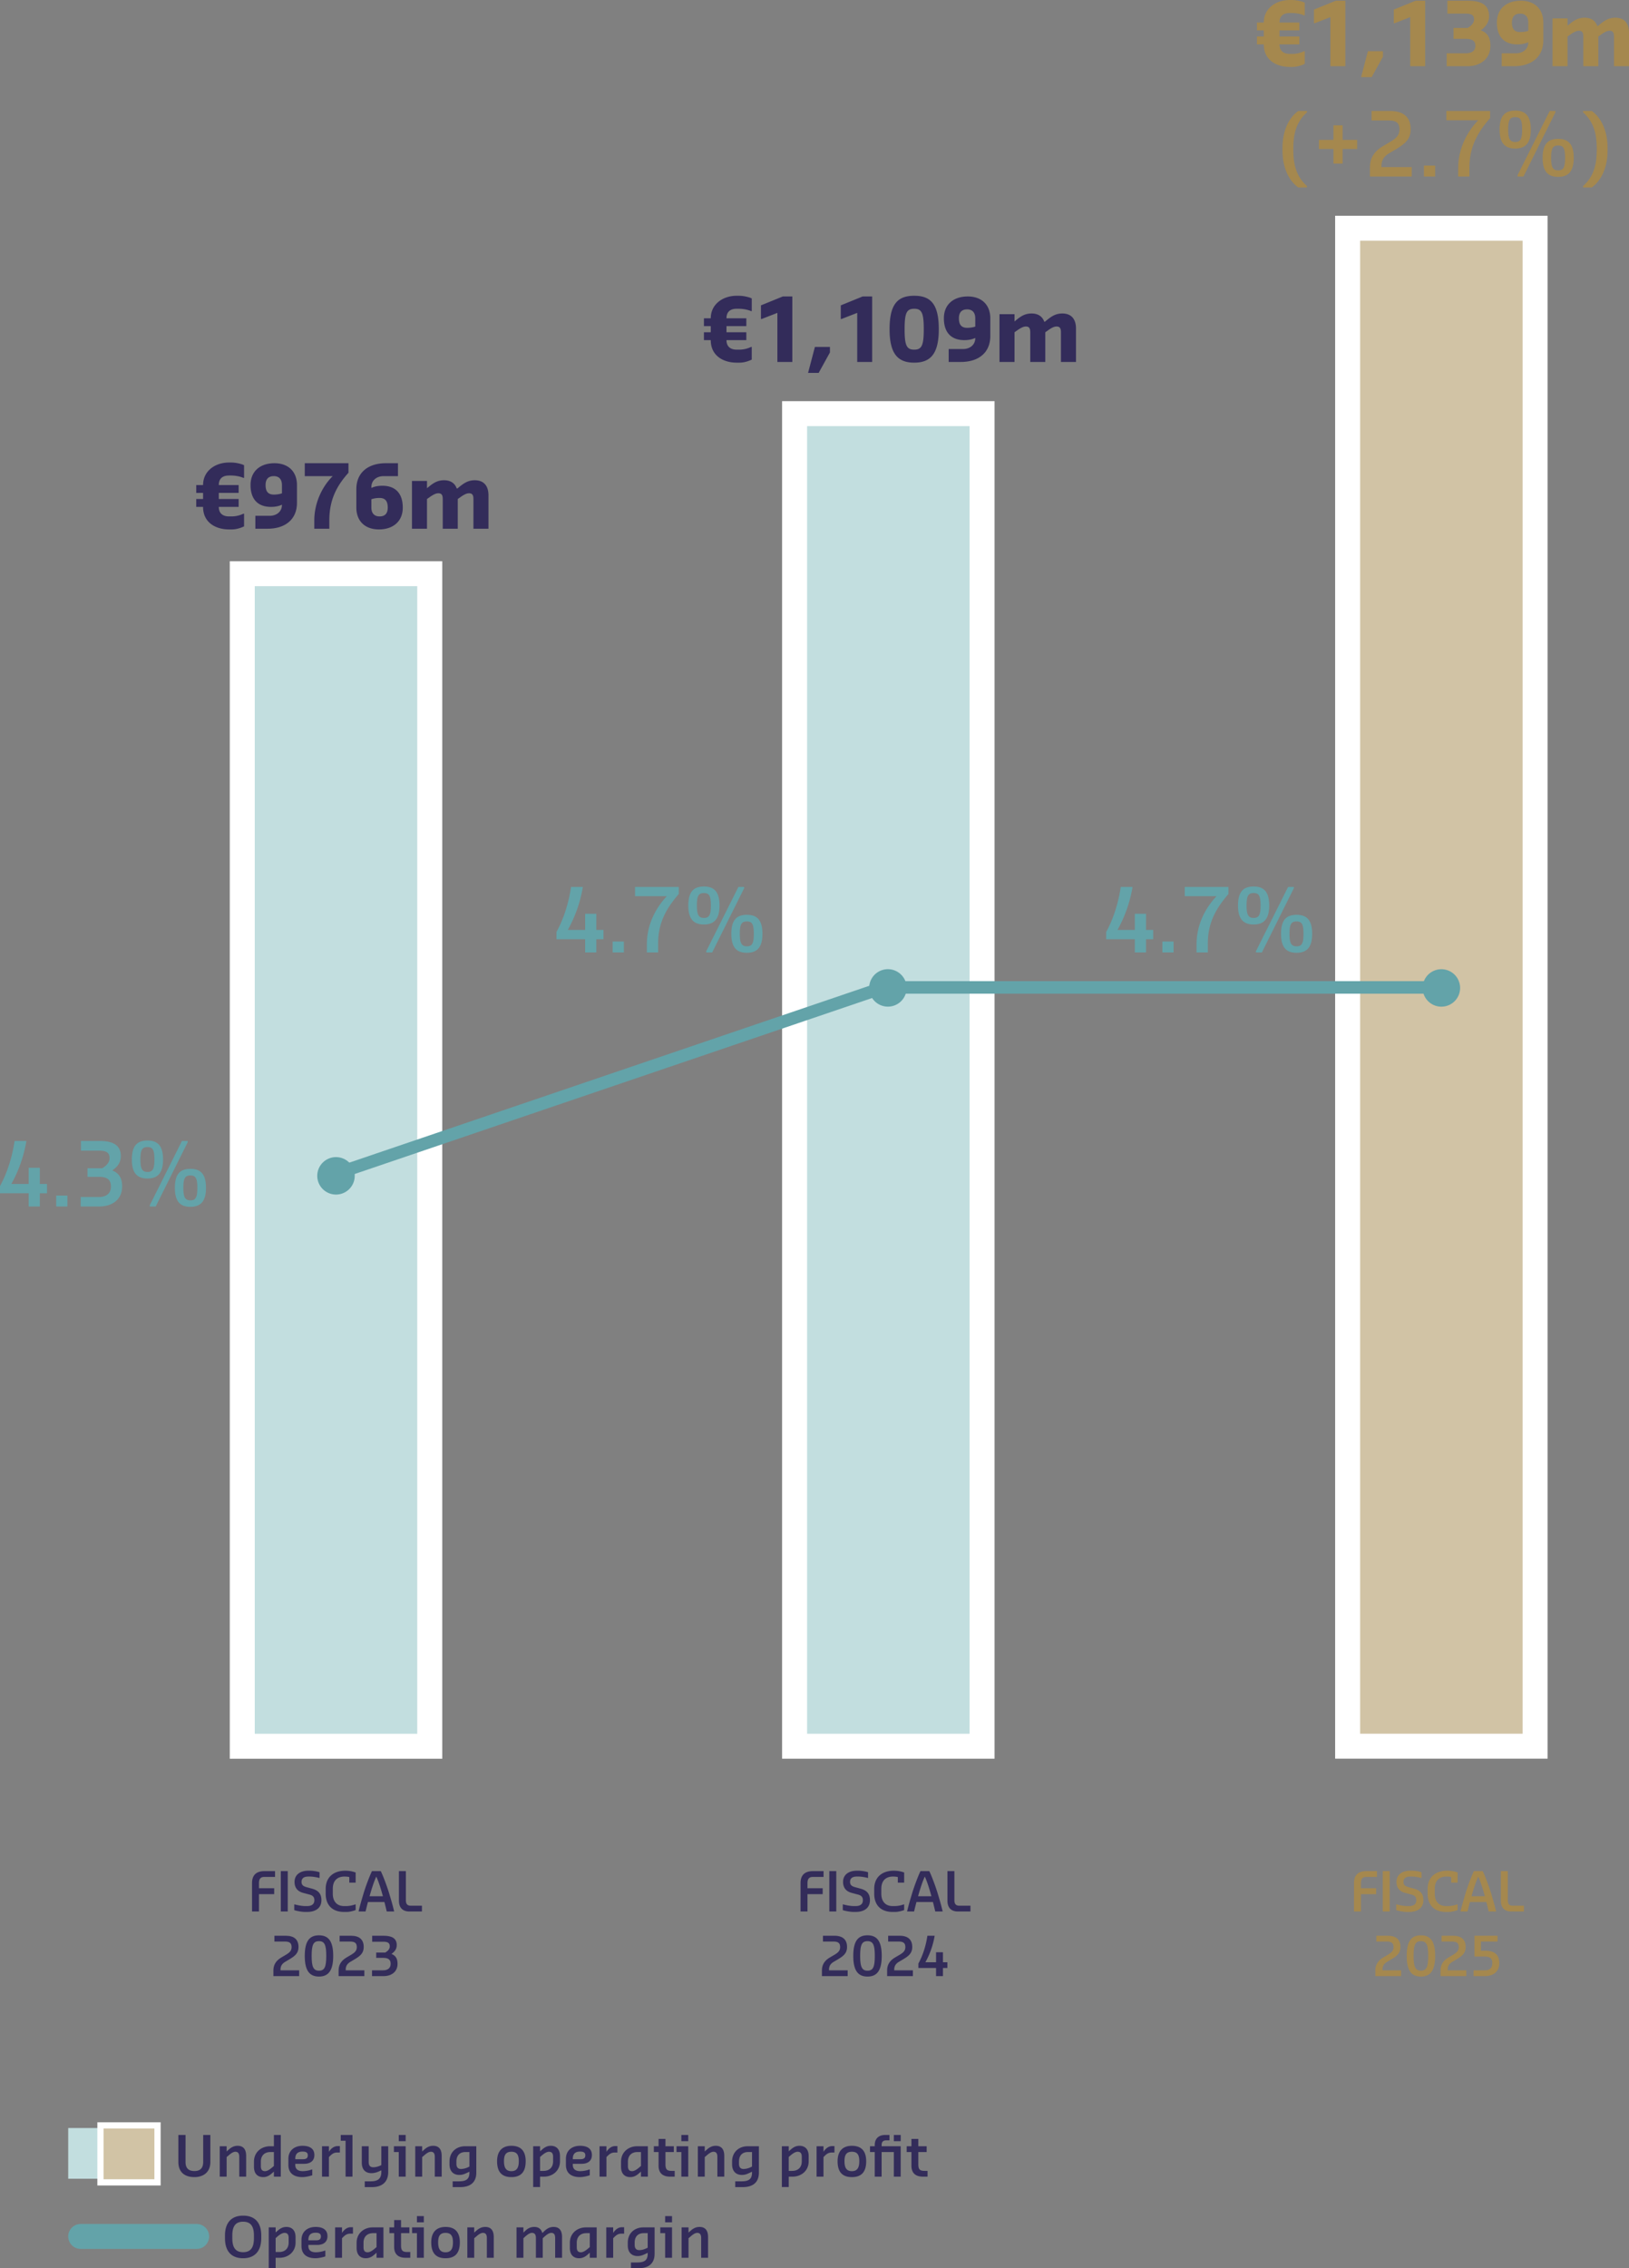 <?xml version="1.0" encoding="utf-8"?>
<svg xmlns="http://www.w3.org/2000/svg" width="181.135" height="252.095">
  <rect width="100%" height="100%" fill="#808080" stroke="none"/>
  <defs>
    <clipPath id="b" clipPathUnits="userSpaceOnUse">
      <path d="M0 0h136.063v192.756H0Z"/>
    </clipPath>
    <clipPath id="a" clipPathUnits="userSpaceOnUse">
      <path d="M272.027 790.493H461V523.08H272.027Z"/>
    </clipPath>
    <clipPath id="d" clipPathUnits="userSpaceOnUse">
      <path d="M-66.437-39.812H69.626v192.756H-66.437Z"/>
    </clipPath>
    <clipPath id="c" clipPathUnits="userSpaceOnUse">
      <path d="M272.027 790.493H461V523.08H272.027Z"/>
    </clipPath>
    <clipPath id="f" clipPathUnits="userSpaceOnUse">
      <path d="M0 0h136.063v192.756H0Z"/>
    </clipPath>
    <clipPath id="e" clipPathUnits="userSpaceOnUse">
      <path d="M272.027 790.493H461V523.08H272.027Z"/>
    </clipPath>
    <clipPath id="h" clipPathUnits="userSpaceOnUse">
      <path d="M-22.218-52.634h136.063v192.756H-22.218Z"/>
    </clipPath>
    <clipPath id="g" clipPathUnits="userSpaceOnUse">
      <path d="M272.027 790.493H461V523.08H272.027Z"/>
    </clipPath>
    <clipPath id="j" clipPathUnits="userSpaceOnUse">
      <path d="M0 0h136.063v192.756H0Z"/>
    </clipPath>
    <clipPath id="i" clipPathUnits="userSpaceOnUse">
      <path d="M272.027 790.493H461V523.08H272.027Z"/>
    </clipPath>
    <clipPath id="l" clipPathUnits="userSpaceOnUse">
      <path d="M-110.715-24.958H25.348v192.756h-136.063Z"/>
    </clipPath>
    <clipPath id="k" clipPathUnits="userSpaceOnUse">
      <path d="M272.027 790.493H461V523.08H272.027Z"/>
    </clipPath>
    <clipPath id="n" clipPathUnits="userSpaceOnUse">
      <path d="M-71.152-81.1v181.715H59.267V-81.1Z"/>
    </clipPath>
    <clipPath id="m" clipPathUnits="userSpaceOnUse">
      <path d="M272.027 790.493H461V523.08H272.027Z"/>
    </clipPath>
    <clipPath id="p" clipPathUnits="userSpaceOnUse">
      <path d="M-26.9-96.154V85.56h130.419V-96.154Z"/>
    </clipPath>
    <clipPath id="o" clipPathUnits="userSpaceOnUse">
      <path d="M272.027 790.493H461V523.08H272.027Z"/>
    </clipPath>
    <clipPath id="r" clipPathUnits="userSpaceOnUse">
      <path d="M-28.9-94.154V87.56h130.419V-94.154Z"/>
    </clipPath>
    <clipPath id="q" clipPathUnits="userSpaceOnUse">
      <path d="M272.027 790.493H461V523.08H272.027Z"/>
    </clipPath>
    <clipPath id="t" clipPathUnits="userSpaceOnUse">
      <path d="M-73.086-79.1v181.715h130.42V-79.1Z"/>
    </clipPath>
    <clipPath id="s" clipPathUnits="userSpaceOnUse">
      <path d="M272.027 790.493H461V523.08H272.027Z"/>
    </clipPath>
    <clipPath id="v" clipPathUnits="userSpaceOnUse">
      <path d="M-115.397-81.102v181.715H15.022V-81.102Z"/>
    </clipPath>
    <clipPath id="u" clipPathUnits="userSpaceOnUse">
      <path d="M272.027 790.493H461V523.08H272.027Z"/>
    </clipPath>
    <clipPath id="x" clipPathUnits="userSpaceOnUse">
      <path d="M-117.397-79.102v181.715H13.022V-79.102Z"/>
    </clipPath>
    <clipPath id="w" clipPathUnits="userSpaceOnUse">
      <path d="M272.027 790.493H461V523.08H272.027Z"/>
    </clipPath>
    <clipPath id="z" clipPathUnits="userSpaceOnUse">
      <path d="M-29.367-100.827h136.063V91.929H-29.367Z"/>
    </clipPath>
    <clipPath id="y" clipPathUnits="userSpaceOnUse">
      <path d="M272.027 790.493H461V523.08H272.027Z"/>
    </clipPath>
    <clipPath id="B" clipPathUnits="userSpaceOnUse">
      <path d="M-74.941-158.313V23.402H55.478v-181.715Z"/>
    </clipPath>
    <clipPath id="A" clipPathUnits="userSpaceOnUse">
      <path d="M272.027 790.493H461V523.08H272.027Z"/>
    </clipPath>
    <clipPath id="D" clipPathUnits="userSpaceOnUse">
      <path d="M-76.7-153.136V28.58H53.72v-181.715Z"/>
    </clipPath>
    <clipPath id="C" clipPathUnits="userSpaceOnUse">
      <path d="M272.027 790.493H461V523.08H272.027Z"/>
    </clipPath>
    <clipPath id="F" clipPathUnits="userSpaceOnUse">
      <path d="M-80.02-28.999v181.715H50.4V-28.999Z"/>
    </clipPath>
    <clipPath id="E" clipPathUnits="userSpaceOnUse">
      <path d="M272.027 790.493H461V523.08H272.027Z"/>
    </clipPath>
    <clipPath id="H" clipPathUnits="userSpaceOnUse">
      <path d="M-29.784-158.313V23.402h130.42v-181.715Z"/>
    </clipPath>
    <clipPath id="G" clipPathUnits="userSpaceOnUse">
      <path d="M272.027 790.493H461V523.08H272.027Z"/>
    </clipPath>
    <clipPath id="J" clipPathUnits="userSpaceOnUse">
      <path d="M-32.783-153.136V28.58H97.636v-181.715Z"/>
    </clipPath>
    <clipPath id="I" clipPathUnits="userSpaceOnUse">
      <path d="M272.027 790.493H461V523.08H272.027Z"/>
    </clipPath>
    <clipPath id="L" clipPathUnits="userSpaceOnUse">
      <path d="M-32.982-42.358v181.715H97.437V-42.358Z"/>
    </clipPath>
    <clipPath id="K" clipPathUnits="userSpaceOnUse">
      <path d="M272.027 790.493H461V523.08H272.027Z"/>
    </clipPath>
    <clipPath id="N" clipPathUnits="userSpaceOnUse">
      <path d="M-117.977-158.313V23.402H12.442v-181.715Z"/>
    </clipPath>
    <clipPath id="M" clipPathUnits="userSpaceOnUse">
      <path d="M272.027 790.493H461V523.08H272.027Z"/>
    </clipPath>
    <clipPath id="P" clipPathUnits="userSpaceOnUse">
      <path d="M-121.007-153.136V28.58H9.413v-181.715Z"/>
    </clipPath>
    <clipPath id="O" clipPathUnits="userSpaceOnUse">
      <path d="M272.027 790.493H461V523.08H272.027Z"/>
    </clipPath>
    <clipPath id="R" clipPathUnits="userSpaceOnUse">
      <path d="M-15.245-96.165V85.55h130.419V-96.165Z"/>
    </clipPath>
    <clipPath id="Q" clipPathUnits="userSpaceOnUse">
      <path d="M272.027 790.493H461V523.08H272.027Z"/>
    </clipPath>
    <clipPath id="T" clipPathUnits="userSpaceOnUse">
      <path d="M-59.796-75.814V105.9H70.623V-75.814Z"/>
    </clipPath>
    <clipPath id="S" clipPathUnits="userSpaceOnUse">
      <path d="M272.027 790.493H461V523.08H272.027Z"/>
    </clipPath>
    <clipPath id="V" clipPathUnits="userSpaceOnUse">
      <path d="M-126.745-15.016V166.7H3.674V-15.016Z"/>
    </clipPath>
    <clipPath id="U" clipPathUnits="userSpaceOnUse">
      <path d="M272.027 790.493H461V523.08H272.027Z"/>
    </clipPath>
    <clipPath id="X" clipPathUnits="userSpaceOnUse">
      <path d="M-124.295-5.306V176.41H6.125V-5.306Z"/>
    </clipPath>
    <clipPath id="W" clipPathUnits="userSpaceOnUse">
      <path d="M272.027 790.493H461V523.08H272.027Z"/>
    </clipPath>
    <clipPath id="Z" clipPathUnits="userSpaceOnUse">
      <path d="M-103.805-75.814V105.9H26.614V-75.814Z"/>
    </clipPath>
    <clipPath id="Y" clipPathUnits="userSpaceOnUse">
      <path d="M272.027 790.493H461V523.08H272.027Z"/>
    </clipPath>
    <clipPath id="ab" clipPathUnits="userSpaceOnUse">
      <path d="M-54.572-180.877V.838h130.42v-181.715Z"/>
    </clipPath>
    <clipPath id="aa" clipPathUnits="userSpaceOnUse">
      <path d="M272.027 790.493H461V523.08H272.027Z"/>
    </clipPath>
    <clipPath id="ad" clipPathUnits="userSpaceOnUse">
      <path d="M-74.26-174.377V7.338H56.159v-181.715Z"/>
    </clipPath>
    <clipPath id="ac" clipPathUnits="userSpaceOnUse">
      <path d="M272.027 790.493H461V523.08H272.027Z"/>
    </clipPath>
    <clipPath id="af" clipPathUnits="userSpaceOnUse">
      <path d="M0 0h136.063v192.756H0Z"/>
    </clipPath>
    <clipPath id="ae" clipPathUnits="userSpaceOnUse">
      <path d="M272.027 790.493H461V523.08H272.027Z"/>
    </clipPath>
    <clipPath id="ah" clipPathUnits="userSpaceOnUse">
      <path d="M-10.866-177.194h136.063V15.562H-10.866Z"/>
    </clipPath>
    <clipPath id="ag" clipPathUnits="userSpaceOnUse">
      <path d="M272.027 790.493H461V523.08H272.027Z"/>
    </clipPath>
    <clipPath id="aj" clipPathUnits="userSpaceOnUse">
      <path d="M-10.866-177.194h136.063V15.562H-10.866Z"/>
    </clipPath>
    <clipPath id="ai" clipPathUnits="userSpaceOnUse">
      <path d="M272.027 790.493H461V523.08H272.027Z"/>
    </clipPath>
    <clipPath id="al" clipPathUnits="userSpaceOnUse">
      <path d="M-6.46-179.168V2.547h130.42v-181.715Z"/>
    </clipPath>
    <clipPath id="ak" clipPathUnits="userSpaceOnUse">
      <path d="M272.027 790.493H461V523.08H272.027Z"/>
    </clipPath>
  </defs>
  <g clip-path="url(#a)" transform="translate(-275.946 -532.339)">
    <path d="M66.437 39.812h15.008v106.781H66.437Z" clip-path="url(#b)" style="fill:#c2dedf;fill-opacity:1;fill-rule:nonzero;stroke:none" transform="matrix(1.389 0 0 1.387 272.027 523.08)"/>
  </g>
  <g clip-path="url(#c)" transform="translate(-275.946 -532.339)">
    <path d="M0 0h15.008v106.781H0Z" clip-path="url(#d)" style="fill:none;stroke:#fff;stroke-width:2;stroke-linecap:butt;stroke-linejoin:miter;stroke-miterlimit:4;stroke-dasharray:none;stroke-opacity:1" transform="matrix(1.389 0 0 1.387 364.299 578.312)"/>
  </g>
  <g clip-path="url(#e)" transform="translate(-275.946 -532.339)">
    <path d="M22.218 52.634h15.008v93.959H22.218Z" clip-path="url(#f)" style="fill:#c2dedf;fill-opacity:1;fill-rule:nonzero;stroke:none" transform="matrix(1.389 0 0 1.387 272.027 523.08)"/>
  </g>
  <g clip-path="url(#g)" transform="translate(-275.946 -532.339)">
    <path d="M0 0h15.008v93.959H0Z" clip-path="url(#h)" style="fill:none;stroke:#fff;stroke-width:2;stroke-linecap:butt;stroke-linejoin:miter;stroke-miterlimit:4;stroke-dasharray:none;stroke-opacity:1" transform="matrix(1.389 0 0 1.387 302.885 596.1)"/>
  </g>
  <g clip-path="url(#i)" transform="translate(-275.946 -532.339)">
    <path d="M110.715 24.958h15.008v121.635h-15.008z" clip-path="url(#j)" style="fill:#d1c3a5;fill-opacity:1;fill-rule:nonzero;stroke:none" transform="matrix(1.389 0 0 1.387 272.027 523.08)"/>
  </g>
  <g clip-path="url(#k)" transform="translate(-275.946 -532.339)">
    <path d="M0 0h15.008v121.635H0Z" clip-path="url(#l)" style="fill:none;stroke:#fff;stroke-width:2;stroke-linecap:butt;stroke-linejoin:miter;stroke-miterlimit:4;stroke-dasharray:none;stroke-opacity:1" transform="matrix(1.389 0 0 1.387 425.795 557.705)"/>
  </g>
  <g clip-path="url(#m)" transform="translate(-275.946 -532.339)">
    <path d="M0 0a2 2 0 1 0 0-4 2 2 0 0 0 0 4" clip-path="url(#n)" style="fill:#63a3a9;fill-opacity:1;fill-rule:nonzero;stroke:none" transform="matrix(1.389 0 0 1.387 374.767 644.849)"/>
  </g>
  <g clip-path="url(#o)" transform="translate(-275.946 -532.339)">
    <path d="M0 0a2 2 0 1 0 0-4 2 2 0 0 0 0 4" clip-path="url(#p)" style="fill:#63a3a9;fill-opacity:1;fill-rule:nonzero;stroke:none" transform="matrix(1.389 0 0 1.387 313.307 665.734)"/>
  </g>
  <g clip-path="url(#q)" transform="translate(-275.946 -532.339)">
    <path d="M0 0a2 2 0 1 1-3.999.001A2 2 0 0 1 0 0z" clip-path="url(#r)" style="fill:none;stroke:#c2dedf;stroke-width:1;stroke-linecap:butt;stroke-linejoin:miter;stroke-miterlimit:4;stroke-dasharray:none;stroke-opacity:1" transform="matrix(1.389 0 0 1.387 316.084 662.96)"/>
  </g>
  <g clip-path="url(#s)" transform="translate(-275.946 -532.339)">
    <path d="M0 0a2 2 0 1 1-3.999.001A2 2 0 0 1 0 0z" clip-path="url(#t)" style="fill:none;stroke:#c2dedf;stroke-width:1;stroke-linecap:butt;stroke-linejoin:miter;stroke-miterlimit:4;stroke-dasharray:none;stroke-opacity:1" transform="matrix(1.389 0 0 1.387 377.452 642.074)"/>
  </g>
  <g clip-path="url(#u)" transform="translate(-275.946 -532.339)">
    <path d="M0 0a2 2 0 1 0 0-4 2 2 0 0 0 0 4" clip-path="url(#v)" style="fill:#63a3a9;fill-opacity:1;fill-rule:nonzero;stroke:none" transform="matrix(1.389 0 0 1.387 436.217 644.852)"/>
  </g>
  <g clip-path="url(#w)" transform="translate(-275.946 -532.339)">
    <path d="M0 0a2 2 0 1 1-3.999.001A2 2 0 0 1 0 0z" clip-path="url(#x)" style="fill:none;stroke:#d1c3a5;stroke-width:1;stroke-linecap:butt;stroke-linejoin:miter;stroke-miterlimit:4;stroke-dasharray:none;stroke-opacity:1" transform="matrix(1.389 0 0 1.387 438.995 642.078)"/>
  </g>
  <g clip-path="url(#y)" transform="translate(-275.946 -532.339)">
    <path d="m0 0 44.212-15.052h44.212" clip-path="url(#z)" style="fill:none;stroke:#63a3a9;stroke-width:1;stroke-linecap:butt;stroke-linejoin:miter;stroke-miterlimit:4;stroke-dasharray:none;stroke-opacity:1" transform="matrix(1.389 0 0 1.387 312.813 662.96)"/>
  </g>
  <g clip-path="url(#A)" transform="translate(-275.946 -532.339)">
    <path d="M0 0h.552v-.651h.354v-.462H.552v-.798H0v.798h-.854a6.6 6.6 0 0 0 .742-2.122h-.582c-.108.738-.345 1.549-.721 2.226v.358H0Zm-3.917 0h2.062v-.465h-1.493v-.048c0-.254.086-.457.363-.626l.371-.22c.44-.263.707-.492.707-.975 0-.595-.349-.901-1.009-.901h-.919v.465h.828c.354 0 .548.091.548.449 0 .307-.198.453-.431.596l-.402.237c-.483.289-.625.656-.625 1.036zm-1.571-.435c-.448 0-.587-.315-.587-1.183 0-.893.139-1.182.587-1.182.445 0 .583.289.583 1.182 0 .889-.138 1.183-.583 1.183m0 .47c.768 0 1.139-.496 1.139-1.653 0-1.169-.371-1.652-1.139-1.652-.772 0-1.138.483-1.138 1.652 0 1.157.366 1.653 1.138 1.653M-9.137 0h2.062v-.465h-1.493v-.048c0-.254.086-.457.363-.626l.371-.22c.44-.263.707-.492.707-.975 0-.595-.349-.901-1.009-.901h-.919v.465h.828c.354 0 .548.091.548.449 0 .307-.198.453-.431.596l-.402.237c-.483.289-.625.656-.625 1.036z" clip-path="url(#B)" style="fill:#332c5a;fill-opacity:1;fill-rule:nonzero;stroke:none" transform="matrix(1.389 0 0 1.387 380.03 751.967)"/>
  </g>
  <g clip-path="url(#C)" transform="translate(-275.946 -532.339)">
    <path d="M0 0h.997v-.465H.104c-.272 0-.393-.134-.393-.445v-2.325h-.556v2.36c0 .56.284.875.845.875m-3.166-1.328c.164-.583.353-1.148.509-1.467.155.319.341.884.5 1.467.009.034.022.069.03.103h-1.065a.5.5 0 0 1 .026-.103M-4.068 0h.552c.065-.272.125-.509.19-.759h1.32c.065.25.121.487.186.759h.586v-.035c-.138-.573-.237-.892-.371-1.345-.202-.69-.56-1.6-.694-1.855h-.703c-.134.255-.492 1.165-.695 1.855-.134.453-.233.772-.371 1.345zm-1.165.035h.203c.268 0 .617-.104.72-.151v-.453h-.034a2.3 2.3 0 0 1-.686.134h-.203c-.574 0-.906-.371-.906-.993v-.392c0-.678.384-.98.941-.98.129 0 .285.013.38.043v.445h.508v-.815a2.5 2.5 0 0 0-.819-.143c-.945 0-1.579.518-1.579 1.463v.379c0 .889.504 1.463 1.475 1.463m-3.119 0h.151c.695 0 1.152-.319 1.152-.945 0-.582-.332-.798-.733-.915l-.458-.125c-.224-.065-.401-.146-.401-.423 0-.315.224-.427.552-.427h.126c.207 0 .569.061.733.112h.03v-.457c-.159-.064-.543-.125-.763-.125h-.134c-.643 0-1.104.319-1.104.897 0 .566.353.794.689.881l.467.125c.25.06.431.164.431.457 0 .35-.246.475-.587.475h-.151c-.267 0-.66-.082-.836-.134h-.035v.461c.181.065.608.143.871.143M-10.301 0h.556v-3.235h-.556zm-2.304 0h.556v-1.389h1.217v-.474h-1.217v-.415c0-.332.129-.492.436-.492h.85v-.465h-.85c-.643 0-.992.315-.992.957z" clip-path="url(#D)" style="fill:#332c5a;fill-opacity:1;fill-rule:nonzero;stroke:none" transform="matrix(1.389 0 0 1.387 382.47 744.785)"/>
  </g>
  <g clip-path="url(#E)" transform="translate(-275.946 -532.339)">
    <path d="M0 0h1.203v-2.38l.189-.133c.245-.175.498-.329.715-.329.301 0 .357.189.357.49V0h1.203v-2.38l.189-.133c.238-.175.491-.329.708-.329.301 0 .357.189.357.49V0h1.203v-2.681c0-.735-.357-1.203-1.091-1.203-.49 0-.813.182-1.233.524l-.161.133h-.056c-.147-.412-.483-.657-1.014-.657-.49 0-.813.182-1.226.524l-.14.112v-.58H0Zm-2.591-2.736c-.497 0-.658-.301-.658-.764 0-.462.217-.714.658-.714.435 0 .652.273.652.714v.666c-.21.07-.441.098-.652.098M-4.067 0h.979C-1.715 0-.736-.713-.736-2.079V-3.5c0-1.092-.706-1.749-1.805-1.749-1.121 0-1.911.629-1.911 1.749 0 1.093.546 1.75 1.637 1.75.316 0 .61-.049.876-.175v.014c0 .546-.434.876-.981.876h-1.147zm-2.759-.986c-.602 0-.77-.329-.77-1.639 0-1.316.168-1.638.77-1.638.596 0 .764.322.764 1.638 0 1.31-.168 1.639-.764 1.639m0 1.042c1.31 0 1.967-.713 1.967-2.681 0-2.023-.657-2.68-1.967-2.68-1.316 0-1.973.657-1.973 2.68 0 1.968.657 2.681 1.973 2.681M-11.389 0h1.196v-5.249h-.762l-1.75.714v1.092h.056l1.26-.49zm-3.934.875h.847l.903-1.637v-.441h-1.204zM-17.78 0h1.196v-5.249h-.762l-1.75.714v1.092h.056l1.26-.49zm-5.334-2.87v.491h-.546v.629h.546c0 1.26 1.014 1.806 2.078 1.806h.224c.434 0 .819-.168.98-.245v-1.014h-.056a2.2 2.2 0 0 1-.924.217h-.224c-.462 0-.819-.217-.819-.764h1.589v-.629h-1.589v-.491h1.589v-.629h-1.589c0-.519.301-.764.819-.764h.168c.343 0 .735.077.98.189h.056v-1.014c-.189-.105-.658-.217-1.036-.217h-.168c-1.12 0-2.078.685-2.078 1.806h-.546v.629z" clip-path="url(#F)" style="fill:#332c5a;fill-opacity:1;fill-rule:nonzero;stroke:none" transform="matrix(1.389 0 0 1.387 387.083 572.568)"/>
  </g>
  <g clip-path="url(#G)" transform="translate(-275.946 -532.339)">
    <path d="M0 0h.919c.647 0 1.125-.349 1.125-.988 0-.436-.168-.66-.487-.793.306-.207.422-.436.422-.708 0-.565-.431-.746-1.043-.746H.013v.478h.875c.337 0 .535.069.535.376 0 .194-.138.362-.362.492H.336v.427h.57c.353 0 .586.112.586.474 0 .359-.25.523-.604.523H0Zm-2.675 0h2.062v-.465h-1.493v-.048c0-.254.086-.457.363-.626l.371-.22c.44-.263.707-.492.707-.975 0-.595-.349-.901-1.009-.901h-.919v.465h.828c.354 0 .548.091.548.449 0 .307-.198.453-.431.596l-.402.237c-.483.289-.625.656-.625 1.036zm-1.571-.435c-.448 0-.587-.315-.587-1.183 0-.893.139-1.182.587-1.182.445 0 .583.289.583 1.182 0 .889-.138 1.183-.583 1.183m0 .47c.768 0 1.139-.496 1.139-1.653 0-1.169-.371-1.652-1.139-1.652-.772 0-1.138.483-1.138 1.652 0 1.157.366 1.653 1.138 1.653M-7.895 0h2.062v-.465h-1.493v-.048c0-.254.086-.457.363-.626l.371-.22c.44-.263.707-.492.707-.975 0-.595-.349-.901-1.009-.901h-.919v.465h.828c.354 0 .548.091.548.449 0 .307-.198.453-.431.596l-.402.237c-.483.289-.625.656-.625 1.036z" clip-path="url(#H)" style="fill:#332c5a;fill-opacity:1;fill-rule:nonzero;stroke:none" transform="matrix(1.389 0 0 1.387 317.312 751.967)"/>
  </g>
  <g clip-path="url(#I)" transform="translate(-275.946 -532.339)">
    <path d="M0 0h.997v-.465H.104c-.272 0-.393-.134-.393-.445v-2.325h-.556v2.36c0 .56.284.875.845.875m-3.166-1.328c.164-.583.353-1.148.509-1.467.155.319.341.884.5 1.467.009.034.022.069.03.103h-1.065a.5.5 0 0 1 .026-.103M-4.068 0h.552c.065-.272.125-.509.19-.759h1.32c.065.25.121.487.186.759h.586v-.035c-.138-.573-.237-.892-.371-1.345-.202-.69-.56-1.6-.694-1.855h-.703c-.134.255-.492 1.165-.695 1.855-.134.453-.233.772-.371 1.345zm-1.165.035h.203c.268 0 .617-.104.72-.151v-.453h-.034a2.3 2.3 0 0 1-.686.134h-.203c-.574 0-.906-.371-.906-.993v-.392c0-.678.384-.98.941-.98.129 0 .285.013.38.043v.445h.508v-.815a2.5 2.5 0 0 0-.819-.143c-.945 0-1.579.518-1.579 1.463v.379c0 .889.504 1.463 1.475 1.463m-3.119 0h.151c.695 0 1.152-.319 1.152-.945 0-.582-.332-.798-.733-.915l-.458-.125c-.224-.065-.401-.146-.401-.423 0-.315.224-.427.552-.427h.126c.207 0 .569.061.733.112h.03v-.457c-.159-.064-.543-.125-.763-.125h-.134c-.643 0-1.104.319-1.104.897 0 .566.353.794.689.881l.467.125c.25.06.431.164.431.457 0 .35-.246.475-.587.475h-.151c-.267 0-.66-.082-.836-.134h-.035v.461c.181.065.608.143.871.143M-10.301 0h.556v-3.235h-.556zm-2.304 0h.556v-1.389h1.217v-.474h-1.217v-.415c0-.332.129-.492.436-.492h.85v-.465h-.85c-.643 0-.992.315-.992.957z" clip-path="url(#J)" style="fill:#332c5a;fill-opacity:1;fill-rule:nonzero;stroke:none" transform="matrix(1.389 0 0 1.387 321.478 744.785)"/>
  </g>
  <g clip-path="url(#K)" transform="translate(-275.946 -532.339)">
    <path d="M0 0h1.203v-2.38l.189-.133c.245-.175.498-.329.715-.329.301 0 .357.189.357.49V0h1.203v-2.38l.189-.133c.238-.175.491-.329.708-.329.301 0 .357.189.357.49V0h1.203v-2.681c0-.735-.357-1.203-1.091-1.203-.49 0-.812.182-1.233.524l-.161.133h-.056c-.147-.412-.482-.657-1.014-.657-.49 0-.812.182-1.226.524l-.14.112v-.58H0Zm-2.59-.986c-.442 0-.659-.273-.659-.708v-.665c.21-.077.441-.105.659-.105.49 0 .651.301.651.77 0 .463-.217.708-.651.708M-2.646.056c1.12 0 1.91-.629 1.91-1.75 0-1.092-.545-1.749-1.637-1.749-.315 0-.61.049-.876.175v-.07c0-.547.434-.876.981-.876h1.147v-1.035H-2.1c-1.366 0-2.352.713-2.352 2.079v1.476c0 1.093.706 1.75 1.806 1.75M-7.819 0h1.203v-.658c0-1.75.658-2.842 1.533-3.829v-.762h-3.499v1.035h2.239c-.79.77-1.476 2.079-1.476 3.556zm-3.241-2.736c-.498 0-.659-.301-.659-.764 0-.462.217-.714.659-.714.434 0 .651.273.651.714v.666a2.1 2.1 0 0 1-.651.098M-12.537 0h.979c1.373 0 2.352-.713 2.352-2.079V-3.5c0-1.092-.706-1.749-1.805-1.749-1.121 0-1.911.629-1.911 1.749 0 1.093.546 1.75 1.637 1.75.316 0 .61-.049.876-.175v.014c0 .546-.434.876-.981.876h-1.147zm-4.186-2.87v.491h-.546v.629h.546c0 1.26 1.014 1.806 2.078 1.806h.224c.434 0 .819-.168.98-.245v-1.014h-.056a2.2 2.2 0 0 1-.924.217h-.224c-.462 0-.819-.217-.819-.764h1.589v-.629h-1.589v-.491h1.589v-.629h-1.589c0-.519.301-.764.819-.764h.168c.343 0 .735.077.98.189h.056v-1.014c-.189-.105-.658-.217-1.036-.217h-.168c-1.12 0-2.078.685-2.078 1.806h-.546v.629z" clip-path="url(#L)" style="fill:#332c5a;fill-opacity:1;fill-rule:nonzero;stroke:none" transform="matrix(1.389 0 0 1.387 321.754 591.102)"/>
  </g>
  <g clip-path="url(#M)" transform="translate(-275.946 -532.339)">
    <path d="M0 0h.905c.742 0 1.152-.414 1.152-1.052 0-.643-.371-.984-1.1-.984H.586v-.734h1.333v-.465H.069v1.669h.806c.393 0 .626.104.626.514 0 .401-.207.587-.596.587H0Zm-2.645 0h2.062v-.465h-1.493v-.048c0-.254.086-.457.363-.626l.371-.22c.44-.263.707-.492.707-.975 0-.595-.349-.901-1.009-.901h-.919v.465h.828c.354 0 .548.091.548.449 0 .307-.198.453-.431.596l-.402.237c-.483.289-.625.656-.625 1.036zm-1.571-.435c-.448 0-.587-.315-.587-1.183 0-.893.139-1.182.587-1.182.445 0 .583.289.583 1.182 0 .889-.138 1.183-.583 1.183m0 .47c.768 0 1.139-.496 1.139-1.653 0-1.169-.371-1.652-1.139-1.652-.772 0-1.138.483-1.138 1.652 0 1.157.366 1.653 1.138 1.653M-7.865 0h2.062v-.465h-1.493v-.048c0-.254.086-.457.363-.626l.371-.22c.44-.263.707-.492.707-.975 0-.595-.349-.901-1.009-.901h-.919v.465h.828c.354 0 .548.091.548.449 0 .307-.198.453-.431.596l-.402.237c-.483.289-.625.656-.625 1.036z" clip-path="url(#N)" style="fill:#a5884e;fill-opacity:1;fill-rule:nonzero;stroke:none" transform="matrix(1.389 0 0 1.387 439.8 751.967)"/>
  </g>
  <g clip-path="url(#O)" transform="translate(-275.946 -532.339)">
    <path d="M0 0h.997v-.465H.104c-.272 0-.393-.134-.393-.445v-2.325h-.556v2.36c0 .56.284.875.845.875m-3.166-1.328c.164-.583.353-1.148.509-1.467.155.319.341.884.5 1.467.009.034.022.069.03.103h-1.065a.5.5 0 0 1 .026-.103M-4.068 0h.552c.065-.272.125-.509.19-.759h1.32c.065.25.121.487.186.759h.586v-.035c-.138-.573-.237-.892-.371-1.345-.202-.69-.56-1.6-.694-1.855h-.703c-.134.255-.492 1.165-.695 1.855-.134.453-.233.772-.371 1.345zm-1.165.035h.203c.268 0 .617-.104.72-.151v-.453h-.034a2.3 2.3 0 0 1-.686.134h-.203c-.574 0-.906-.371-.906-.993v-.392c0-.678.384-.98.941-.98.129 0 .285.013.38.043v.445h.508v-.815a2.5 2.5 0 0 0-.819-.143c-.945 0-1.579.518-1.579 1.463v.379c0 .889.504 1.463 1.475 1.463m-3.119 0h.151c.695 0 1.152-.319 1.152-.945 0-.582-.332-.798-.733-.915l-.458-.125c-.224-.065-.401-.146-.401-.423 0-.315.224-.427.552-.427h.126c.207 0 .569.061.733.112h.03v-.457c-.159-.064-.543-.125-.763-.125h-.134c-.643 0-1.104.319-1.104.897 0 .566.353.794.689.881l.467.125c.25.06.431.164.431.457 0 .35-.246.475-.587.475h-.151c-.267 0-.66-.082-.836-.134h-.035v.461c.181.065.608.143.871.143M-10.301 0h.556v-3.235h-.556zm-2.304 0h.556v-1.389h1.217v-.474h-1.217v-.415c0-.332.129-.492.436-.492h.85v-.465h-.85c-.643 0-.992.315-.992.957z" clip-path="url(#P)" style="fill:#a5884e;fill-opacity:1;fill-rule:nonzero;stroke:none" transform="matrix(1.389 0 0 1.387 444.008 744.785)"/>
  </g>
  <g clip-path="url(#Q)" transform="translate(-275.946 -532.339)">
    <path d="M0 0c-.434 0-.567-.273-.567-1.002 0-.756.133-.994.567-.994.428 0 .554.238.554.994C.554-.252.428 0 0 0m0 .517c.834 0 1.246-.461 1.246-1.519C1.246-2.08.834-2.527 0-2.527c-.847 0-1.245.447-1.245 1.525C-1.245.056-.847.517 0 .517m-3.437-2.792c-.434 0-.567-.273-.567-.995 0-.763.133-1.001.567-1.001.428 0 .554.238.554 1.001 0 .743-.126.995-.554.995m0 .524c.834 0 1.246-.461 1.246-1.518 0-1.079-.412-1.526-1.246-1.526-.847 0-1.252.447-1.252 1.525 0 1.058.405 1.519 1.252 1.519m.183 2.24h.476l2.561-5.151v-.098h-.462L-3.254.391zm-5.53 0h1.491c1.05 0 1.826-.566 1.826-1.603 0-.707-.273-1.071-.79-1.287.496-.336.685-.707.685-1.149 0-.916-.699-1.21-1.693-1.21h-1.498v.776h1.421c.546 0 .868.112.868.609 0 .316-.224.589-.588.799h-1.176v.692h.924c.574 0 .952.182.952.77 0 .582-.406.848-.98.848h-1.442zm-1.96 0h.896v-.874h-.896zm-2.205 0h.895V-.568h.574v-.748h-.574v-1.295h-.895v1.295h-1.386a10.7 10.7 0 0 0 1.204-3.444h-.945c-.175 1.197-.56 2.513-1.169 3.612v.58h2.296z" clip-path="url(#R)" style="fill:#63a3a9;fill-opacity:1;fill-rule:nonzero;stroke:none" transform="matrix(1.389 0 0 1.387 297.12 665.749)"/>
  </g>
  <g clip-path="url(#S)" transform="translate(-275.946 -532.339)">
    <path d="M0 0c-.434 0-.567-.273-.567-1.002 0-.756.133-.994.567-.994.428 0 .554.238.554.994C.554-.252.428 0 0 0m0 .517c.834 0 1.246-.461 1.246-1.519C1.246-2.08.834-2.527 0-2.527c-.847 0-1.245.447-1.245 1.525C-1.245.056-.847.517 0 .517m-3.437-2.792c-.434 0-.567-.273-.567-.995 0-.763.133-1.001.567-1.001.428 0 .554.238.554 1.001 0 .743-.126.995-.554.995m0 .524c.834 0 1.246-.461 1.246-1.518 0-1.079-.412-1.526-1.246-1.526-.847 0-1.252.447-1.252 1.525 0 1.058.405 1.519 1.252 1.519m.183 2.24h.476l2.561-5.151v-.098h-.462L-3.254.391zm-4.753 0h.902v-.728c0-1.75.749-2.905 1.652-3.955v-.566h-3.499v.741h2.547c-.798.833-1.602 2.177-1.602 3.85zm-2.737 0h.896v-.874h-.896zm-2.205 0h.895V-.568h.574v-.748h-.574v-1.295h-.895v1.295h-1.386a10.7 10.7 0 0 0 1.204-3.444h-.945c-.175 1.197-.56 2.513-1.169 3.612v.58h2.296z" clip-path="url(#T)" style="fill:#63a3a9;fill-opacity:1;fill-rule:nonzero;stroke:none" transform="matrix(1.389 0 0 1.387 358.995 637.516)"/>
  </g>
  <g clip-path="url(#U)" transform="translate(-275.946 -532.339)">
    <path d="M0 0h.7c.79-.574 1.259-1.659 1.259-2.954v-.217C1.959-4.465 1.49-5.55.7-6.124H0v.112c.875.763 1.092 1.799 1.092 2.841v.217C1.092-1.911.875-.875 0-.112zm-1.996-1.364c-.434 0-.567-.273-.567-1.002 0-.756.133-.994.567-.994.428 0 .554.238.554.994 0 .75-.126 1.002-.554 1.002m0 .517c.833 0 1.246-.461 1.246-1.519 0-1.078-.413-1.525-1.246-1.525-.847 0-1.245.447-1.245 1.525 0 1.058.398 1.519 1.245 1.519m-3.437-2.792c-.434 0-.567-.273-.567-.995 0-.763.133-1.001.567-1.001.428 0 .554.238.554 1.001 0 .743-.126.995-.554.995m0 .524c.833 0 1.246-.461 1.246-1.518 0-1.079-.413-1.526-1.246-1.526-.847 0-1.252.447-1.252 1.525 0 1.058.405 1.519 1.252 1.519m.183 2.24h.476l2.561-5.151v-.098h-.462L-5.25-.973zm-4.753 0h.902v-.728c0-1.75.749-2.905 1.652-3.955v-.566h-3.499v.741h2.547c-.798.833-1.602 2.177-1.602 3.85zm-2.738 0h.896v-.874h-.896zm-4.325 0h3.345v-.755h-2.422v-.077c0-.413.14-.742.588-1.015l.603-.357c.713-.428 1.147-.799 1.147-1.583 0-.966-.566-1.462-1.638-1.462h-1.49v.755h1.343c.575 0 .89.147.89.728 0 .497-.322.735-.701.966l-.651.385c-.783.47-1.014 1.065-1.014 1.681zm-2.919-1.036h.734V-3.08h1.162v-.727h-1.162v-1.169h-.734v1.169h-1.162v.727h1.162zM-22.807 0h.7v-.112c-.875-.763-1.092-1.799-1.092-2.842v-.217c0-1.042.217-2.078 1.092-2.841v-.112h-.7c-.798.574-1.259 1.659-1.259 2.953v.217c0 1.295.461 2.38 1.259 2.954" clip-path="url(#V)" style="fill:#a5884e;fill-opacity:1;fill-rule:nonzero;stroke:none" transform="matrix(1.389 0 0 1.387 451.978 553.17)"/>
  </g>
  <g clip-path="url(#W)" transform="translate(-275.946 -532.339)">
    <path d="M0 0h1.203v-2.38l.189-.133c.245-.175.498-.329.715-.329.301 0 .357.189.357.49V0h1.203v-2.38l.189-.133c.238-.175.491-.329.708-.329.301 0 .357.189.357.49V0h1.203v-2.681c0-.735-.357-1.203-1.091-1.203-.49 0-.813.182-1.233.524l-.161.133h-.056c-.147-.412-.483-.657-1.014-.657-.49 0-.813.182-1.226.524l-.14.112v-.58H0Zm-2.591-2.736c-.497 0-.658-.301-.658-.764 0-.462.217-.714.658-.714.435 0 .652.273.652.714v.666c-.21.07-.441.098-.652.098M-4.067 0h.979C-1.715 0-.736-.713-.736-2.079V-3.5c0-1.092-.706-1.749-1.805-1.749-1.121 0-1.911.629-1.911 1.749 0 1.093.546 1.75 1.637 1.75.316 0 .61-.049.876-.175v.014c0 .546-.434.876-.981.876h-1.147ZM-8.47 0h1.645c1.064 0 1.854-.601 1.854-1.638 0-.7-.287-1.063-.769-1.238.447-.308.664-.743.664-1.114 0-1.014-.741-1.259-1.749-1.259h-1.589v1.035h1.477c.385 0 .658.084.658.469 0 .288-.238.519-.511.68h-1.134v.874h.987c.434 0 .763.112.763.553 0 .435-.329.603-.763.603H-8.47Zm-2.919 0h1.196v-5.249h-.762l-1.75.714v1.092h.056l1.26-.49zm-3.934.875h.847l.903-1.637v-.441h-1.204zM-17.78 0h1.196v-5.249h-.762l-1.75.714v1.092h.056l1.26-.49zm-5.334-2.87v.491h-.546v.629h.546c0 1.26 1.014 1.806 2.078 1.806h.224c.434 0 .819-.168.98-.245v-1.014h-.056a2.2 2.2 0 0 1-.924.217h-.224c-.462 0-.819-.217-.819-.764h1.589v-.629h-1.589v-.491h1.589v-.629h-1.589c0-.519.301-.764.819-.764h.168c.343 0 .735.077.98.189h.056v-1.014c-.189-.105-.658-.217-1.036-.217h-.168c-1.12 0-2.078.685-2.078 1.806h-.546v.629z" clip-path="url(#X)" style="fill:#a5884e;fill-opacity:1;fill-rule:nonzero;stroke:none" transform="matrix(1.389 0 0 1.387 448.575 539.698)"/>
  </g>
  <g clip-path="url(#Y)" transform="translate(-275.946 -532.339)">
    <path d="M0 0c-.434 0-.567-.273-.567-1.002 0-.756.133-.994.567-.994.428 0 .554.238.554.994C.554-.252.428 0 0 0m0 .517c.834 0 1.246-.461 1.246-1.519C1.246-2.08.834-2.527 0-2.527c-.847 0-1.245.447-1.245 1.525C-1.245.056-.847.517 0 .517m-3.437-2.792c-.434 0-.567-.273-.567-.995 0-.763.133-1.001.567-1.001.428 0 .554.238.554 1.001 0 .743-.126.995-.554.995m0 .524c.834 0 1.246-.461 1.246-1.518 0-1.079-.412-1.526-1.246-1.526-.847 0-1.252.447-1.252 1.525 0 1.058.405 1.519 1.252 1.519m.183 2.24h.476l2.561-5.151v-.098h-.462L-3.254.391zm-4.753 0h.902v-.728c0-1.75.749-2.905 1.652-3.955v-.566h-3.499v.741h2.547c-.798.833-1.602 2.177-1.602 3.85zm-2.737 0h.896v-.874h-.896zm-2.205 0h.895V-.568h.574v-.748h-.574v-1.295h-.895v1.295h-1.386a10.7 10.7 0 0 0 1.204-3.444h-.945c-.175 1.197-.56 2.513-1.169 3.612v.58h2.296z" clip-path="url(#Z)" style="fill:#63a3a9;fill-opacity:1;fill-rule:nonzero;stroke:none" transform="matrix(1.389 0 0 1.387 420.118 637.516)"/>
  </g>
  <g clip-path="url(#aa)" transform="translate(-275.946 -532.339)">
    <path d="M0 0h.552v-1.568l.138-.116c.143-.124.357-.311.557-.311s.317.106.317.418V0h.552v-1.661c0-.566-.258-.811-.681-.811-.312 0-.526.134-.74.325l-.143.129v-.418H0Zm-1.32 0h.552v-2.436h-.94v.463h.388zm0-2.842h.552v-.498h-.552ZM-2.805-.765c-.17.08-.37.151-.58.151-.24 0-.374-.125-.374-.432v-.161c0-.49.263-.766.726-.766h.317V-.81zM-4.057.838h.601c.798 0 1.292-.365 1.292-1.163v-2.111h-.9c-.691 0-1.247.454-1.247 1.229v.214c0 .575.325.855.788.855.312 0 .522-.129.713-.213l.094-.045v.067c0 .544-.272.704-.86.704h-.481ZM-6.032 0h.552v-1.568c.191-.191.343-.365.659-.365h.218v-.516h-.173c-.312 0-.548.213-.704.458v-.445h-.552zm-1.459-.739c-.138.121-.37.299-.57.299-.201 0-.334-.094-.334-.401v-.366c0-.49.303-.766.766-.766h.277v1.118zm-.722.775c.29 0 .495-.12.687-.289l.174-.152V0h.551v-2.436h-.859c-.695 0-1.287.472-1.287 1.229v.419c0 .557.298.824.734.824M-13.217 0h.552v-1.568l.129-.116c.143-.129.352-.311.549-.311.205 0 .321.106.321.418V0h.547v-1.568l.129-.116c.143-.129.352-.311.553-.311s.312.106.312.418V0h.552v-1.661c0-.566-.254-.811-.677-.811-.312 0-.521.129-.731.325l-.156.147h-.022c-.089-.32-.312-.472-.637-.472-.312 0-.53.125-.735.325l-.134.129v-.418h-.552zm-3.938 0h.551v-1.568l.139-.116c.142-.124.356-.311.557-.311.2 0 .316.106.316.418V0h.552v-1.661c0-.566-.258-.811-.681-.811-.312 0-.526.134-.74.325l-.143.129v-.418h-.551zm-1.744-.44c-.446 0-.593-.299-.593-.798s.147-.757.593-.757.593.258.593.757-.147.798-.593.798m0 .476c.771 0 1.144-.418 1.144-1.274 0-.789-.36-1.234-1.144-1.234-.749 0-1.145.445-1.145 1.234 0 .856.374 1.274 1.145 1.274M-21.19 0h.552v-2.436h-.94v.463h.388zm0-2.842h.552v-.498h-.552ZM-21.723 0v-.462h-.245c-.365 0-.494-.116-.494-.526v-.985h.668v-.463h-.668v-.588h-.552v.588h-.379v.463h.379v1.096c0 .606.352.877.917.877zm-2.839-.739c-.138.121-.369.299-.57.299s-.334-.094-.334-.401v-.366c0-.49.303-.766.766-.766h.277v1.118zm-.722.775c.29 0 .495-.12.687-.289l.174-.152V0h.551v-2.436h-.859c-.695 0-1.287.472-1.287 1.229v.419c0 .557.298.824.734.824M-27.739 0h.551v-1.568c.192-.191.343-.365.66-.365h.218v-.516h-.174c-.312 0-.548.213-.704.458v-.445h-.551zm-2.141-1.434c0-.41.214-.575.58-.575.245 0 .423.058.423.294 0 .21-.103.317-.388.317h-.615zm.571 1.47c.254 0 .601-.08.788-.147v-.463h-.036a2.3 2.3 0 0 1-.721.134c-.334 0-.602-.125-.602-.5v-.089h.7c.499 0 .828-.231.828-.703 0-.539-.409-.74-.948-.74-.642 0-1.132.37-1.132 1.047v.477c0 .704.472.984 1.123.984m-3.054-1.732c.138-.121.37-.299.571-.299s.334.093.334.405v.366c0 .485-.303.762-.767.762h-.276v-1.115zm-.69 2.529h.552V0h.308c.695 0 1.287-.471 1.287-1.224v-.424c0-.557-.298-.824-.735-.824-.289 0-.49.121-.686.29l-.174.151v-.405h-.552zm-2.051-1.282c-.615 0-.865-.383-.865-1.119v-.218c0-.731.25-1.105.865-1.105s.865.374.865 1.105v.218c0 .736-.25 1.119-.865 1.119m0 .485c.958 0 1.452-.605 1.452-1.604v-.218c0-1.02-.494-1.59-1.452-1.59s-1.452.592-1.452 1.59v.218c0 1.021.494 1.604 1.452 1.604" clip-path="url(#ab)" style="fill:#332c5a;fill-opacity:1;fill-rule:nonzero;stroke:none" transform="matrix(1.389 0 0 1.387 351.739 783.271)"/>
  </g>
  <g clip-path="url(#ac)" transform="translate(-275.946 -532.339)">
    <path d="M0 0v-.462h-.245c-.365 0-.494-.116-.494-.526v-.985h.668v-.463h-.668v-.588h-.552v.588h-.379v.463h.379v1.096c0 .606.352.877.917.877zm-2.7-2.842h.552v-.498H-2.7ZM-2.7 0h.551v-2.436h-1.528v-.076c0-.281.116-.397.388-.397h.241v-.431h-.348c-.503 0-.832.28-.832.815v.089h-.379v.463h.379V0h.551v-1.973h.977Zm-3.357-.44c-.446 0-.593-.299-.593-.798s.147-.757.593-.757.593.258.593.757-.147.798-.593.798m0 .476c.771 0 1.145-.418 1.145-1.274 0-.789-.361-1.234-1.145-1.234-.748 0-1.145.445-1.145 1.234 0 .856.374 1.274 1.145 1.274M-8.883 0h.552v-1.568c.192-.191.343-.365.66-.365h.218v-.516h-.174c-.312 0-.548.213-.704.458v-.445h-.552zm-2.091-1.696c.138-.121.37-.299.571-.299s.334.093.334.405v.366c0 .485-.303.762-.767.762h-.276v-1.115zm-.69 2.529h.552V0h.307c.696 0 1.288-.471 1.288-1.224v-.424c0-.557-.298-.824-.735-.824-.29 0-.49.121-.686.29l-.174.151v-.405h-.552zm-2.478-1.598a1.4 1.4 0 0 1-.579.151c-.241 0-.374-.125-.374-.432v-.161c0-.49.263-.766.726-.766h.317V-.81zM-15.394.838h.602c.797 0 1.291-.365 1.291-1.163v-2.111h-.899c-.691 0-1.247.454-1.247 1.229v.214c0 .575.325.855.788.855.312 0 .521-.129.713-.213l.094-.045v.067c0 .544-.272.704-.861.704h-.481zM-18.389 0h.552v-1.568l.138-.116c.143-.124.357-.311.558-.311.2 0 .316.106.316.418V0h.552v-1.661c0-.566-.258-.811-.681-.811-.312 0-.526.134-.74.325l-.143.129v-.418h-.552zm-1.32 0h.552v-2.436h-.94v.463h.388zm0-2.842h.552v-.498h-.552zM-20.241 0v-.462h-.245c-.366 0-.495-.116-.495-.526v-.985h.669v-.463h-.669v-.588h-.552v.588h-.378v.463h.378v1.096c0 .606.352.877.918.877zm-2.839-.739c-.138.121-.37.299-.571.299s-.334-.094-.334-.401v-.366c0-.49.303-.766.767-.766h.276v1.118zm-.722.775c.29 0 .495-.12.686-.289l.174-.152V0h.552v-2.436h-.859c-.696 0-1.288.472-1.288 1.229v.419c0 .557.298.824.735.824M-26.258 0h.552v-1.568c.191-.191.343-.365.659-.365h.219v-.516h-.174c-.312 0-.548.213-.704.458v-.445h-.552zm-2.14-1.434c0-.41.213-.575.579-.575.245 0 .423.058.423.294 0 .21-.102.317-.387.317h-.615zm.57 1.47c.254 0 .602-.08.788-.147v-.463h-.035a2.3 2.3 0 0 1-.722.134c-.334 0-.601-.125-.601-.5v-.089h.699c.499 0 .829-.231.829-.703 0-.539-.41-.74-.949-.74-.642 0-1.131.37-1.131 1.047v.477c0 .704.471.984 1.122.984m-3.053-1.732c.138-.121.37-.299.57-.299.201 0 .334.093.334.405v.366c0 .485-.303.762-.766.762h-.277v-1.115zm-.69 2.529h.551V0h.308c.695 0 1.287-.471 1.287-1.224v-.424c0-.557-.298-.824-.734-.824-.29 0-.491.121-.687.29l-.174.151v-.405h-.551zM-33.315-.44c-.446 0-.593-.299-.593-.798s.147-.757.593-.757.593.258.593.757-.147.798-.593.798m0 .476c.771 0 1.144-.418 1.144-1.274 0-.789-.36-1.234-1.144-1.234-.749 0-1.145.445-1.145 1.234 0 .856.374 1.274 1.145 1.274m-3.449-.801a1.4 1.4 0 0 1-.579.151c-.241 0-.374-.125-.374-.432v-.161c0-.49.263-.766.726-.766h.317V-.81zM-38.016.838h.602c.797 0 1.291-.365 1.291-1.163v-2.111h-.899c-.691 0-1.247.454-1.247 1.229v.214c0 .575.325.855.788.855.312 0 .521-.129.713-.213l.094-.045v.067c0 .544-.272.704-.861.704h-.481zM-41.011 0h.552v-1.568l.138-.116c.143-.124.357-.311.558-.311.2 0 .316.106.316.418V0h.552v-1.661c0-.566-.258-.811-.681-.811-.312 0-.526.134-.74.325l-.143.129v-.418h-.552zm-1.32 0h.552v-2.436h-.94v.463h.388zm0-2.842h.552v-.498h-.552zm-2.724 3.68h.588c.793 0 1.292-.405 1.292-1.207v-2.067h-.552v1.51c-.169.089-.41.174-.637.174-.241 0-.375-.116-.375-.423v-1.261h-.552v1.314c0 .588.325.842.771.842.33 0 .588-.129.775-.223h.018v.12c0 .544-.263.758-.865.758h-.463zM-46.589 0h.552v-3.34h-.939v.462h.387zm-1.886 0h.552v-1.568c.192-.191.343-.365.66-.365h.218v-.516h-.174c-.312 0-.548.213-.704.458v-.445h-.552zm-2.14-1.434c0-.41.214-.575.579-.575.246 0 .424.058.424.294 0 .21-.103.317-.388.317h-.615zm.57 1.47c.255 0 .602-.08.789-.147v-.463h-.036a2.3 2.3 0 0 1-.721.134c-.335 0-.602-.125-.602-.5v-.089h.7c.499 0 .828-.231.828-.703 0-.539-.409-.74-.949-.74-.641 0-1.131.37-1.131 1.047v.477c0 .704.472.984 1.122.984m-2.42-.775c-.138.121-.37.299-.571.299s-.334-.094-.334-.401v-.366c0-.49.303-.766.767-.766h.276v1.118zm-.722.775c.29 0 .495-.12.686-.289l.174-.152V0h.552v-3.34h-.552v.904h-.307c-.696 0-1.288.472-1.288 1.229v.419c0 .557.298.824.735.824M-56.663 0h.552v-1.568l.138-.116c.143-.124.357-.311.557-.311s.317.106.317.418V0h.551v-1.661c0-.566-.258-.811-.681-.811-.312 0-.526.134-.74.325l-.142.129v-.418h-.552zm-2.029.036c.744 0 1.278-.409 1.278-1.211V-3.34h-.574v2.169c0 .513-.267.722-.704.722-.441 0-.709-.209-.709-.722V-3.34h-.574v2.165c0 .797.485 1.211 1.283 1.211" clip-path="url(#ad)" style="fill:#332c5a;fill-opacity:1;fill-rule:nonzero;stroke:none" transform="matrix(1.389 0 0 1.387 379.084 774.254)"/>
  </g>
  <g clip-path="url(#ae)" transform="translate(-275.946 -532.339)">
    <path d="M8.282 177.195h4.065v4.064H8.282Z" clip-path="url(#af)" style="fill:#c2dedf;fill-opacity:1;fill-rule:nonzero;stroke:none" transform="matrix(1.389 0 0 1.387 272.027 523.08)"/>
  </g>
  <g clip-path="url(#ag)" transform="translate(-275.946 -532.339)">
    <path d="M0 0v4.314h4.565V-.25H0Z" clip-path="url(#ah)" style="fill:#d1c3a5;fill-opacity:1;fill-rule:nonzero;stroke:none" transform="matrix(1.389 0 0 1.387 287.119 768.905)"/>
  </g>
  <g clip-path="url(#ai)" transform="translate(-275.946 -532.339)">
    <path d="M0 0v4.314h4.565V-.25H0Z" clip-path="url(#aj)" style="fill:none;stroke:#fff;stroke-width:.5;stroke-linecap:butt;stroke-linejoin:miter;stroke-miterlimit:4;stroke-dasharray:none;stroke-opacity:1" transform="matrix(1.389 0 0 1.387 287.119 768.905)"/>
  </g>
  <g clip-path="url(#ak)" transform="translate(-275.946 -532.339)">
    <path d="M0 0h9.281" clip-path="url(#al)" style="fill:none;stroke:#63a3a9;stroke-width:2;stroke-linecap:round;stroke-linejoin:miter;stroke-miterlimit:4;stroke-dasharray:none;stroke-opacity:1" transform="matrix(1.389 0 0 1.387 284.918 780.9)"/>
  </g>
</svg>